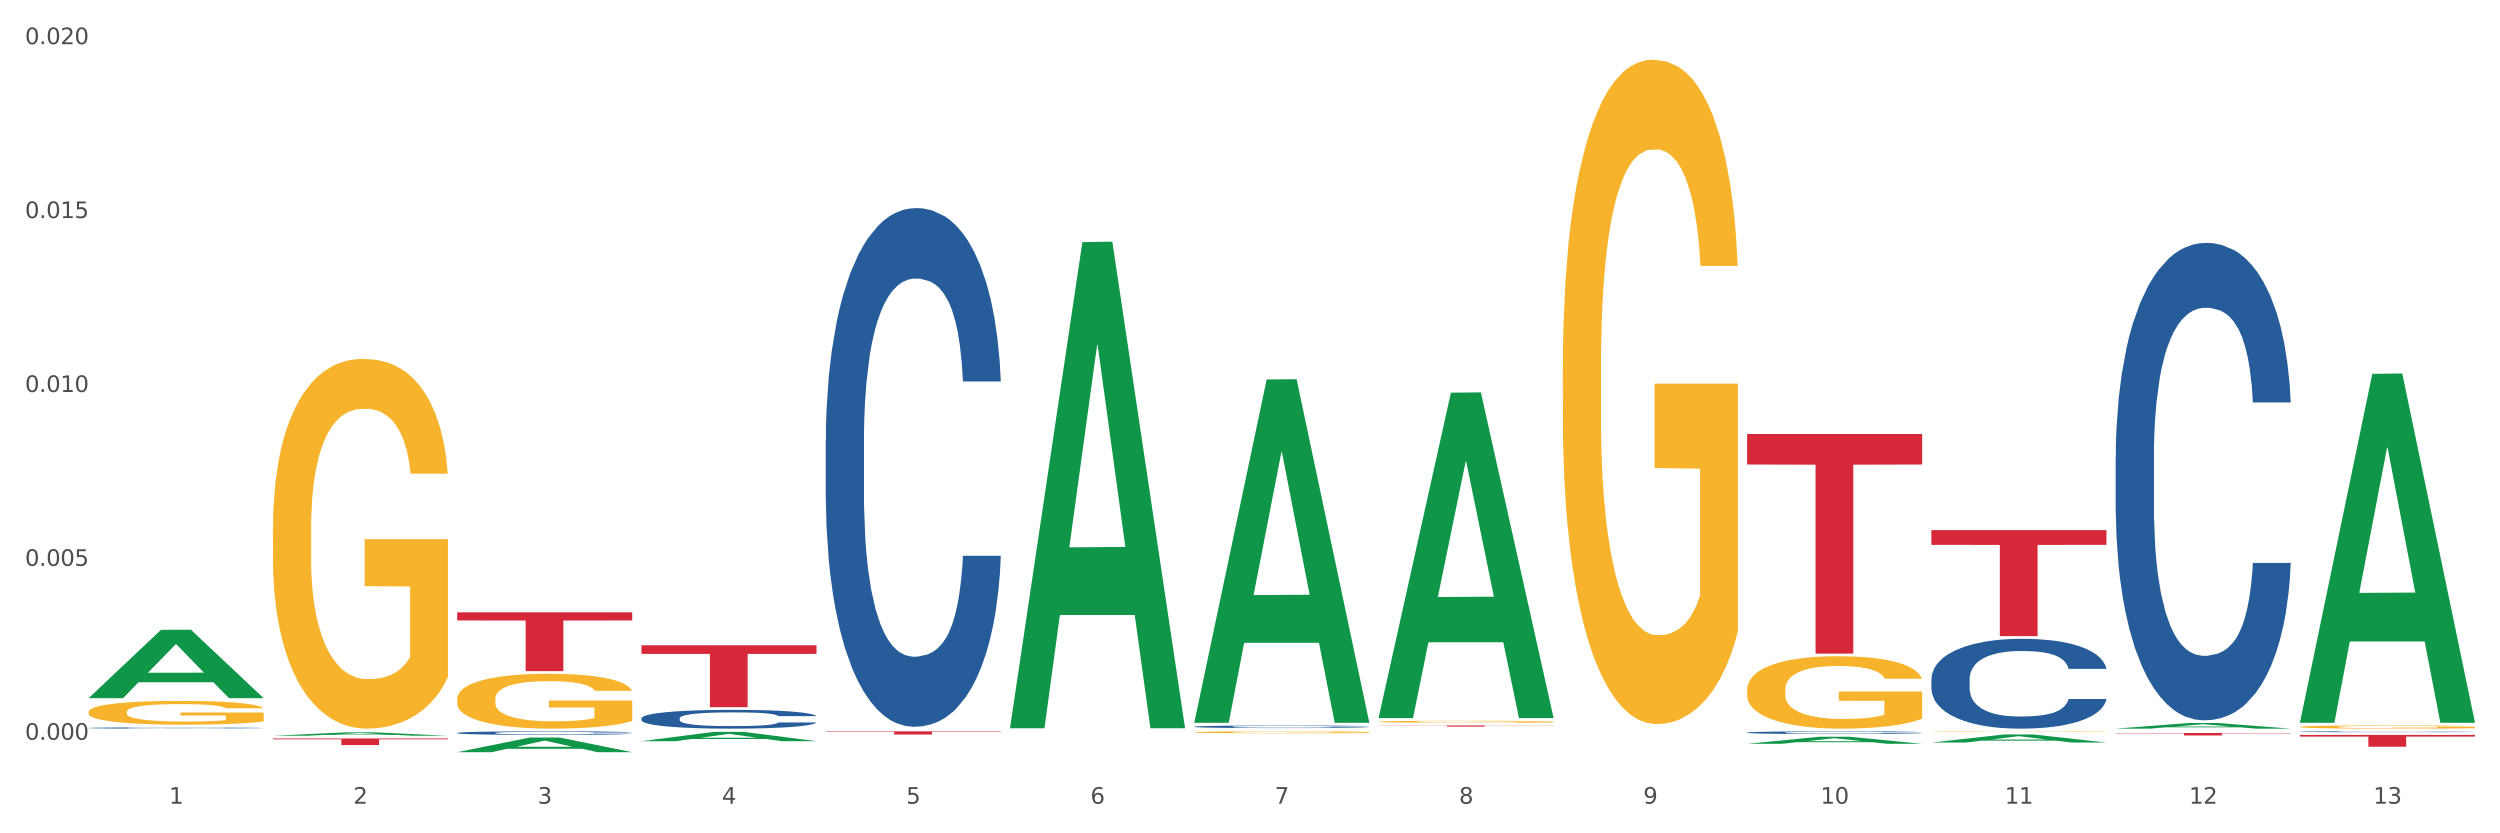 <?xml version="1.0" encoding="utf-8" standalone="no"?>
<!DOCTYPE svg PUBLIC "-//W3C//DTD SVG 1.1//EN"
  "http://www.w3.org/Graphics/SVG/1.1/DTD/svg11.dtd">
<svg xmlns:xlink="http://www.w3.org/1999/xlink" width="1080pt" height="360pt" viewBox="0 0 1080 360" xmlns="http://www.w3.org/2000/svg" version="1.1">
 <rect x="0" y="0" width="1080" height="360" fill="#333333" stroke="none"/>
 <defs>
  <style type="text/css">*{stroke-linejoin: round; stroke-linecap: butt}</style>
 </defs>
 <g id="figure_1">
  <g id="patch_1">
   <path d="M 0 360 
L 1080 360 
L 1080 0 
L 0 0 
z
" style="fill: #ffffff; stroke: #ffffff; stroke-linejoin: miter"/>
  </g>
  <g id="axes_1">
   <g id="matplotlib.axis_1">
    <g id="xtick_1">
     <g id="text_1">
      <!-- 1 -->
      <g style="fill: #4d4d4d" transform="translate(73.043 347.204) scale(0.096 -0.096)">
       <defs>
        <path id="DejaVuSans-31" d="M 794 531 
L 1825 531 
L 1825 4091 
L 703 3866 
L 703 4441 
L 1819 4666 
L 2450 4666 
L 2450 531 
L 3481 531 
L 3481 0 
L 794 0 
L 794 531 
z
" transform="scale(0.016)"/>
       </defs>
       <use xlink:href="#DejaVuSans-31"/>
      </g>
     </g>
    </g>
    <g id="xtick_2">
     <g id="text_2">
      <!-- 2 -->
      <g style="fill: #4d4d4d" transform="translate(152.65 347.204) scale(0.096 -0.096)">
       <defs>
        <path id="DejaVuSans-32" d="M 1228 531 
L 3431 531 
L 3431 0 
L 469 0 
L 469 531 
Q 828 903 1448 1529 
Q 2069 2156 2228 2338 
Q 2531 2678 2651 2914 
Q 2772 3150 2772 3378 
Q 2772 3750 2511 3984 
Q 2250 4219 1831 4219 
Q 1534 4219 1204 4116 
Q 875 4013 500 3803 
L 500 4441 
Q 881 4594 1212 4672 
Q 1544 4750 1819 4750 
Q 2544 4750 2975 4387 
Q 3406 4025 3406 3419 
Q 3406 3131 3298 2873 
Q 3191 2616 2906 2266 
Q 2828 2175 2409 1742 
Q 1991 1309 1228 531 
z
" transform="scale(0.016)"/>
       </defs>
       <use xlink:href="#DejaVuSans-32"/>
      </g>
     </g>
    </g>
    <g id="xtick_3">
     <g id="text_3">
      <!-- 3 -->
      <g style="fill: #4d4d4d" transform="translate(232.258 347.204) scale(0.096 -0.096)">
       <defs>
        <path id="DejaVuSans-33" d="M 2597 2516 
Q 3050 2419 3304 2112 
Q 3559 1806 3559 1356 
Q 3559 666 3084 287 
Q 2609 -91 1734 -91 
Q 1441 -91 1130 -33 
Q 819 25 488 141 
L 488 750 
Q 750 597 1062 519 
Q 1375 441 1716 441 
Q 2309 441 2620 675 
Q 2931 909 2931 1356 
Q 2931 1769 2642 2001 
Q 2353 2234 1838 2234 
L 1294 2234 
L 1294 2753 
L 1863 2753 
Q 2328 2753 2575 2939 
Q 2822 3125 2822 3475 
Q 2822 3834 2567 4026 
Q 2313 4219 1838 4219 
Q 1578 4219 1281 4162 
Q 984 4106 628 3988 
L 628 4550 
Q 988 4650 1302 4700 
Q 1616 4750 1894 4750 
Q 2613 4750 3031 4423 
Q 3450 4097 3450 3541 
Q 3450 3153 3228 2886 
Q 3006 2619 2597 2516 
z
" transform="scale(0.016)"/>
       </defs>
       <use xlink:href="#DejaVuSans-33"/>
      </g>
     </g>
    </g>
    <g id="xtick_4">
     <g id="text_4">
      <!-- 4 -->
      <g style="fill: #4d4d4d" transform="translate(311.865 347.204) scale(0.096 -0.096)">
       <defs>
        <path id="DejaVuSans-34" d="M 2419 4116 
L 825 1625 
L 2419 1625 
L 2419 4116 
z
M 2253 4666 
L 3047 4666 
L 3047 1625 
L 3713 1625 
L 3713 1100 
L 3047 1100 
L 3047 0 
L 2419 0 
L 2419 1100 
L 313 1100 
L 313 1709 
L 2253 4666 
z
" transform="scale(0.016)"/>
       </defs>
       <use xlink:href="#DejaVuSans-34"/>
      </g>
     </g>
    </g>
    <g id="xtick_5">
     <g id="text_5">
      <!-- 5 -->
      <g style="fill: #4d4d4d" transform="translate(391.473 347.204) scale(0.096 -0.096)">
       <defs>
        <path id="DejaVuSans-35" d="M 691 4666 
L 3169 4666 
L 3169 4134 
L 1269 4134 
L 1269 2991 
Q 1406 3038 1543 3061 
Q 1681 3084 1819 3084 
Q 2600 3084 3056 2656 
Q 3513 2228 3513 1497 
Q 3513 744 3044 326 
Q 2575 -91 1722 -91 
Q 1428 -91 1123 -41 
Q 819 9 494 109 
L 494 744 
Q 775 591 1075 516 
Q 1375 441 1709 441 
Q 2250 441 2565 725 
Q 2881 1009 2881 1497 
Q 2881 1984 2565 2268 
Q 2250 2553 1709 2553 
Q 1456 2553 1204 2497 
Q 953 2441 691 2322 
L 691 4666 
z
" transform="scale(0.016)"/>
       </defs>
       <use xlink:href="#DejaVuSans-35"/>
      </g>
     </g>
    </g>
    <g id="xtick_6">
     <g id="text_6">
      <!-- 6 -->
      <g style="fill: #4d4d4d" transform="translate(471.08 347.204) scale(0.096 -0.096)">
       <defs>
        <path id="DejaVuSans-36" d="M 2113 2584 
Q 1688 2584 1439 2293 
Q 1191 2003 1191 1497 
Q 1191 994 1439 701 
Q 1688 409 2113 409 
Q 2538 409 2786 701 
Q 3034 994 3034 1497 
Q 3034 2003 2786 2293 
Q 2538 2584 2113 2584 
z
M 3366 4563 
L 3366 3988 
Q 3128 4100 2886 4159 
Q 2644 4219 2406 4219 
Q 1781 4219 1451 3797 
Q 1122 3375 1075 2522 
Q 1259 2794 1537 2939 
Q 1816 3084 2150 3084 
Q 2853 3084 3261 2657 
Q 3669 2231 3669 1497 
Q 3669 778 3244 343 
Q 2819 -91 2113 -91 
Q 1303 -91 875 529 
Q 447 1150 447 2328 
Q 447 3434 972 4092 
Q 1497 4750 2381 4750 
Q 2619 4750 2861 4703 
Q 3103 4656 3366 4563 
z
" transform="scale(0.016)"/>
       </defs>
       <use xlink:href="#DejaVuSans-36"/>
      </g>
     </g>
    </g>
    <g id="xtick_7">
     <g id="text_7">
      <!-- 7 -->
      <g style="fill: #4d4d4d" transform="translate(550.688 347.204) scale(0.096 -0.096)">
       <defs>
        <path id="DejaVuSans-37" d="M 525 4666 
L 3525 4666 
L 3525 4397 
L 1831 0 
L 1172 0 
L 2766 4134 
L 525 4134 
L 525 4666 
z
" transform="scale(0.016)"/>
       </defs>
       <use xlink:href="#DejaVuSans-37"/>
      </g>
     </g>
    </g>
    <g id="xtick_8">
     <g id="text_8">
      <!-- 8 -->
      <g style="fill: #4d4d4d" transform="translate(630.295 347.204) scale(0.096 -0.096)">
       <defs>
        <path id="DejaVuSans-38" d="M 2034 2216 
Q 1584 2216 1326 1975 
Q 1069 1734 1069 1313 
Q 1069 891 1326 650 
Q 1584 409 2034 409 
Q 2484 409 2743 651 
Q 3003 894 3003 1313 
Q 3003 1734 2745 1975 
Q 2488 2216 2034 2216 
z
M 1403 2484 
Q 997 2584 770 2862 
Q 544 3141 544 3541 
Q 544 4100 942 4425 
Q 1341 4750 2034 4750 
Q 2731 4750 3128 4425 
Q 3525 4100 3525 3541 
Q 3525 3141 3298 2862 
Q 3072 2584 2669 2484 
Q 3125 2378 3379 2068 
Q 3634 1759 3634 1313 
Q 3634 634 3220 271 
Q 2806 -91 2034 -91 
Q 1263 -91 848 271 
Q 434 634 434 1313 
Q 434 1759 690 2068 
Q 947 2378 1403 2484 
z
M 1172 3481 
Q 1172 3119 1398 2916 
Q 1625 2713 2034 2713 
Q 2441 2713 2670 2916 
Q 2900 3119 2900 3481 
Q 2900 3844 2670 4047 
Q 2441 4250 2034 4250 
Q 1625 4250 1398 4047 
Q 1172 3844 1172 3481 
z
" transform="scale(0.016)"/>
       </defs>
       <use xlink:href="#DejaVuSans-38"/>
      </g>
     </g>
    </g>
    <g id="xtick_9">
     <g id="text_9">
      <!-- 9 -->
      <g style="fill: #4d4d4d" transform="translate(709.902 347.204) scale(0.096 -0.096)">
       <defs>
        <path id="DejaVuSans-39" d="M 703 97 
L 703 672 
Q 941 559 1184 500 
Q 1428 441 1663 441 
Q 2288 441 2617 861 
Q 2947 1281 2994 2138 
Q 2813 1869 2534 1725 
Q 2256 1581 1919 1581 
Q 1219 1581 811 2004 
Q 403 2428 403 3163 
Q 403 3881 828 4315 
Q 1253 4750 1959 4750 
Q 2769 4750 3195 4129 
Q 3622 3509 3622 2328 
Q 3622 1225 3098 567 
Q 2575 -91 1691 -91 
Q 1453 -91 1209 -44 
Q 966 3 703 97 
z
M 1959 2075 
Q 2384 2075 2632 2365 
Q 2881 2656 2881 3163 
Q 2881 3666 2632 3958 
Q 2384 4250 1959 4250 
Q 1534 4250 1286 3958 
Q 1038 3666 1038 3163 
Q 1038 2656 1286 2365 
Q 1534 2075 1959 2075 
z
" transform="scale(0.016)"/>
       </defs>
       <use xlink:href="#DejaVuSans-39"/>
      </g>
     </g>
    </g>
    <g id="xtick_10">
     <g id="text_10">
      <!-- 10 -->
      <g style="fill: #4d4d4d" transform="translate(786.456 347.204) scale(0.096 -0.096)">
       <defs>
        <path id="DejaVuSans-30" d="M 2034 4250 
Q 1547 4250 1301 3770 
Q 1056 3291 1056 2328 
Q 1056 1369 1301 889 
Q 1547 409 2034 409 
Q 2525 409 2770 889 
Q 3016 1369 3016 2328 
Q 3016 3291 2770 3770 
Q 2525 4250 2034 4250 
z
M 2034 4750 
Q 2819 4750 3233 4129 
Q 3647 3509 3647 2328 
Q 3647 1150 3233 529 
Q 2819 -91 2034 -91 
Q 1250 -91 836 529 
Q 422 1150 422 2328 
Q 422 3509 836 4129 
Q 1250 4750 2034 4750 
z
" transform="scale(0.016)"/>
       </defs>
       <use xlink:href="#DejaVuSans-31"/>
       <use xlink:href="#DejaVuSans-30" transform="translate(63.623 0)"/>
      </g>
     </g>
    </g>
    <g id="xtick_11">
     <g id="text_11">
      <!-- 11 -->
      <g style="fill: #4d4d4d" transform="translate(866.063 347.204) scale(0.096 -0.096)">
       <use xlink:href="#DejaVuSans-31"/>
       <use xlink:href="#DejaVuSans-31" transform="translate(63.623 0)"/>
      </g>
     </g>
    </g>
    <g id="xtick_12">
     <g id="text_12">
      <!-- 12 -->
      <g style="fill: #4d4d4d" transform="translate(945.671 347.204) scale(0.096 -0.096)">
       <use xlink:href="#DejaVuSans-31"/>
       <use xlink:href="#DejaVuSans-32" transform="translate(63.623 0)"/>
      </g>
     </g>
    </g>
    <g id="xtick_13">
     <g id="text_13">
      <!-- 13 -->
      <g style="fill: #4d4d4d" transform="translate(1025.278 347.204) scale(0.096 -0.096)">
       <use xlink:href="#DejaVuSans-31"/>
       <use xlink:href="#DejaVuSans-33" transform="translate(63.623 0)"/>
      </g>
     </g>
    </g>
    <g id="xtick_14"/>
    <g id="xtick_15"/>
    <g id="xtick_16"/>
    <g id="xtick_17"/>
    <g id="xtick_18"/>
    <g id="xtick_19"/>
    <g id="xtick_20"/>
    <g id="xtick_21"/>
    <g id="xtick_22"/>
    <g id="xtick_23"/>
    <g id="xtick_24"/>
    <g id="xtick_25"/>
   </g>
   <g id="matplotlib.axis_2">
    <g id="ytick_1">
     <g id="text_14">
      <!-- 0.000 -->
      <g style="fill: #4d4d4d" transform="translate(10.8 319.58) scale(0.096 -0.096)">
       <defs>
        <path id="DejaVuSans-2e" d="M 684 794 
L 1344 794 
L 1344 0 
L 684 0 
L 684 794 
z
" transform="scale(0.016)"/>
       </defs>
       <use xlink:href="#DejaVuSans-30"/>
       <use xlink:href="#DejaVuSans-2e" transform="translate(63.623 0)"/>
       <use xlink:href="#DejaVuSans-30" transform="translate(95.41 0)"/>
       <use xlink:href="#DejaVuSans-30" transform="translate(159.033 0)"/>
       <use xlink:href="#DejaVuSans-30" transform="translate(222.656 0)"/>
      </g>
     </g>
    </g>
    <g id="ytick_2">
     <g id="text_15">
      <!-- 0.005 -->
      <g style="fill: #4d4d4d" transform="translate(10.8 244.457) scale(0.096 -0.096)">
       <use xlink:href="#DejaVuSans-30"/>
       <use xlink:href="#DejaVuSans-2e" transform="translate(63.623 0)"/>
       <use xlink:href="#DejaVuSans-30" transform="translate(95.41 0)"/>
       <use xlink:href="#DejaVuSans-30" transform="translate(159.033 0)"/>
       <use xlink:href="#DejaVuSans-35" transform="translate(222.656 0)"/>
      </g>
     </g>
    </g>
    <g id="ytick_3">
     <g id="text_16">
      <!-- 0.010 -->
      <g style="fill: #4d4d4d" transform="translate(10.8 169.334) scale(0.096 -0.096)">
       <use xlink:href="#DejaVuSans-30"/>
       <use xlink:href="#DejaVuSans-2e" transform="translate(63.623 0)"/>
       <use xlink:href="#DejaVuSans-30" transform="translate(95.41 0)"/>
       <use xlink:href="#DejaVuSans-31" transform="translate(159.033 0)"/>
       <use xlink:href="#DejaVuSans-30" transform="translate(222.656 0)"/>
      </g>
     </g>
    </g>
    <g id="ytick_4">
     <g id="text_17">
      <!-- 0.015 -->
      <g style="fill: #4d4d4d" transform="translate(10.8 94.212) scale(0.096 -0.096)">
       <use xlink:href="#DejaVuSans-30"/>
       <use xlink:href="#DejaVuSans-2e" transform="translate(63.623 0)"/>
       <use xlink:href="#DejaVuSans-30" transform="translate(95.41 0)"/>
       <use xlink:href="#DejaVuSans-31" transform="translate(159.033 0)"/>
       <use xlink:href="#DejaVuSans-35" transform="translate(222.656 0)"/>
      </g>
     </g>
    </g>
    <g id="ytick_5">
     <g id="text_18">
      <!-- 0.020 -->
      <g style="fill: #4d4d4d" transform="translate(10.8 19.089) scale(0.096 -0.096)">
       <use xlink:href="#DejaVuSans-30"/>
       <use xlink:href="#DejaVuSans-2e" transform="translate(63.623 0)"/>
       <use xlink:href="#DejaVuSans-30" transform="translate(95.41 0)"/>
       <use xlink:href="#DejaVuSans-32" transform="translate(159.033 0)"/>
       <use xlink:href="#DejaVuSans-30" transform="translate(222.656 0)"/>
      </g>
     </g>
    </g>
    <g id="ytick_6"/>
    <g id="ytick_7"/>
    <g id="ytick_8"/>
    <g id="ytick_9"/>
   </g>
   <g id="PolyCollection_1">
    <path d="M 38.283 301.575 
L 38.361 301.547 
L 69.547 272.07 
L 82.49 272.043 
L 113.91 301.631 
L 98.941 301.631 
L 92.158 294.741 
L 59.958 294.741 
L 59.724 294.852 
L 53.175 301.631 
L 38.283 301.631 
L 38.283 301.575 
L 64.012 290.629 
L 88.103 290.601 
L 76.175 278.349 
L 76.019 278.294 
L 75.863 278.377 
L 63.934 290.601 
L 64.012 290.629 
L 38.283 301.575 
z
" clip-path="url(#pc94a6be4d7)" style="fill: #109648"/>
    <path d="M 834.358 229.005 
L 909.985 229.005 
L 909.985 235.37 
L 880.236 235.413 
L 880.236 274.809 
L 863.928 274.809 
L 863.928 235.413 
L 834.358 235.37 
L 834.358 229.048 
L 834.358 229.005 
z
" clip-path="url(#pc94a6be4d7)" style="fill: #d62839"/>
    <path d="M 754.75 187.478 
L 830.378 187.478 
L 830.378 200.661 
L 800.628 200.75 
L 800.628 282.342 
L 784.32 282.342 
L 784.32 200.75 
L 754.75 200.661 
L 754.75 187.568 
L 754.75 187.478 
z
" clip-path="url(#pc94a6be4d7)" style="fill: #d62839"/>
    <path d="M 595.535 313.384 
L 671.163 313.384 
L 671.163 313.454 
L 641.413 313.455 
L 641.413 313.89 
L 625.105 313.89 
L 625.105 313.455 
L 595.535 313.454 
L 595.535 313.384 
L 595.535 313.384 
z
" clip-path="url(#pc94a6be4d7)" style="fill: #d62839"/>
    <path d="M 356.713 315.933 
L 432.34 315.933 
L 432.34 316.127 
L 402.591 316.129 
L 402.591 317.332 
L 386.283 317.332 
L 386.283 316.129 
L 356.713 316.127 
L 356.713 315.934 
L 356.713 315.933 
z
" clip-path="url(#pc94a6be4d7)" style="fill: #d62839"/>
    <path d="M 277.105 278.768 
L 352.733 278.768 
L 352.733 282.482 
L 322.984 282.508 
L 322.984 305.497 
L 306.675 305.497 
L 306.675 282.508 
L 277.105 282.482 
L 277.105 278.793 
L 277.105 278.768 
z
" clip-path="url(#pc94a6be4d7)" style="fill: #d62839"/>
    <path d="M 197.498 264.517 
L 273.125 264.517 
L 273.125 268.047 
L 243.376 268.071 
L 243.376 289.919 
L 227.068 289.919 
L 227.068 268.071 
L 197.498 268.047 
L 197.498 264.541 
L 197.498 264.517 
z
" clip-path="url(#pc94a6be4d7)" style="fill: #d62839"/>
    <path d="M 117.89 319.004 
L 193.518 319.004 
L 193.518 319.403 
L 163.769 319.405 
L 163.769 321.875 
L 147.46 321.875 
L 147.46 319.405 
L 117.89 319.403 
L 117.89 319.006 
L 117.89 319.004 
z
" clip-path="url(#pc94a6be4d7)" style="fill: #d62839"/>
    <path d="M 38.283 314.478 
L 38.372 314.478 
L 38.372 314.464 
L 38.641 314.446 
L 39.624 314.411 
L 40.875 314.386 
L 43.021 314.355 
L 44.183 314.343 
L 45.703 314.328 
L 48.831 314.306 
L 52.407 314.286 
L 54.91 314.275 
L 56.788 314.269 
L 60.989 314.256 
L 63.403 314.251 
L 65.906 314.247 
L 68.051 314.244 
L 71.627 314.24 
L 74.487 314.239 
L 77.795 314.238 
L 80.566 314.239 
L 84.231 314.241 
L 89.595 314.247 
L 91.651 314.25 
L 94.422 314.256 
L 97.283 314.264 
L 99.607 314.271 
L 102.289 314.283 
L 105.06 314.297 
L 107.742 314.316 
L 109.619 314.333 
L 111.139 314.351 
L 112.48 314.373 
L 113.463 314.397 
L 113.91 314.417 
L 97.551 314.417 
L 97.104 314.399 
L 96.21 314.379 
L 95.316 314.366 
L 94.333 314.355 
L 92.813 314.343 
L 91.472 314.335 
L 89.237 314.326 
L 87.181 314.32 
L 85.483 314.317 
L 83.427 314.314 
L 79.047 314.311 
L 75.918 314.311 
L 73.951 314.312 
L 71.537 314.314 
L 69.481 314.318 
L 67.068 314.324 
L 65.191 314.33 
L 63.313 314.338 
L 62.241 314.344 
L 60.631 314.355 
L 59.559 314.364 
L 58.128 314.379 
L 57.324 314.389 
L 55.894 314.417 
L 55.268 314.438 
L 55 314.452 
L 54.821 314.467 
L 54.821 314.544 
L 55.357 314.578 
L 55.804 314.592 
L 56.519 314.609 
L 57.86 314.63 
L 59.827 314.651 
L 61.883 314.666 
L 63.581 314.676 
L 65.191 314.682 
L 66.8 314.688 
L 68.766 314.693 
L 70.375 314.696 
L 72.789 314.699 
L 75.65 314.7 
L 77.884 314.7 
L 82.444 314.698 
L 84.5 314.695 
L 86.466 314.692 
L 88.612 314.686 
L 90.31 314.681 
L 91.293 314.676 
L 92.903 314.667 
L 94.154 314.657 
L 95.227 314.646 
L 95.942 314.636 
L 96.747 314.622 
L 97.372 314.605 
L 97.551 314.596 
L 113.91 314.596 
L 113.553 314.614 
L 112.927 314.631 
L 111.675 314.654 
L 110.692 314.667 
L 109.172 314.683 
L 107.563 314.697 
L 105.328 314.712 
L 103.272 314.723 
L 101.127 314.733 
L 98.803 314.741 
L 94.601 314.754 
L 93.081 314.757 
L 89.863 314.763 
L 87.36 314.766 
L 83.695 314.77 
L 79.94 314.772 
L 76.007 314.772 
L 72.521 314.771 
L 68.677 314.768 
L 66.263 314.765 
L 63.581 314.761 
L 60.453 314.754 
L 57.503 314.746 
L 54.731 314.736 
L 52.139 314.725 
L 49.725 314.712 
L 46.597 314.691 
L 44.272 314.671 
L 42.574 314.652 
L 41.412 314.636 
L 40.25 314.615 
L 39.624 314.601 
L 38.641 314.567 
L 38.283 314.535 
L 38.283 314.478 
z
" clip-path="url(#pc94a6be4d7)" style="fill: #255c99"/>
    <path d="M 197.498 316.619 
L 197.587 316.617 
L 197.587 316.578 
L 197.856 316.525 
L 198.839 316.428 
L 200.09 316.354 
L 202.236 316.267 
L 203.398 316.231 
L 204.918 316.191 
L 208.046 316.125 
L 211.622 316.069 
L 214.125 316.039 
L 216.002 316.019 
L 220.204 315.984 
L 222.618 315.969 
L 225.121 315.957 
L 227.266 315.948 
L 230.842 315.938 
L 233.702 315.934 
L 237.01 315.933 
L 239.781 315.934 
L 243.446 315.94 
L 248.81 315.957 
L 250.866 315.966 
L 253.637 315.983 
L 256.498 316.005 
L 258.822 316.028 
L 261.504 316.06 
L 264.275 316.102 
L 266.957 316.154 
L 268.834 316.203 
L 270.354 316.255 
L 271.695 316.318 
L 272.678 316.386 
L 273.125 316.443 
L 256.766 316.443 
L 256.319 316.391 
L 255.425 316.336 
L 254.531 316.298 
L 253.548 316.267 
L 252.028 316.232 
L 250.687 316.21 
L 248.452 316.184 
L 246.396 316.167 
L 244.698 316.157 
L 242.642 316.149 
L 238.262 316.141 
L 235.133 316.141 
L 233.166 316.143 
L 230.752 316.15 
L 228.696 316.16 
L 226.283 316.177 
L 224.406 316.195 
L 222.528 316.219 
L 221.456 316.235 
L 219.846 316.266 
L 218.774 316.291 
L 217.343 316.334 
L 216.539 316.365 
L 215.109 316.444 
L 214.483 316.503 
L 214.215 316.543 
L 214.036 316.588 
L 214.036 316.805 
L 214.572 316.903 
L 215.019 316.945 
L 215.734 316.992 
L 217.075 317.053 
L 219.042 317.113 
L 221.098 317.156 
L 222.796 317.183 
L 224.406 317.202 
L 226.015 317.218 
L 227.981 317.232 
L 229.59 317.24 
L 232.004 317.248 
L 234.865 317.253 
L 237.099 317.253 
L 241.658 317.246 
L 243.715 317.239 
L 245.681 317.229 
L 247.827 317.214 
L 249.525 317.197 
L 250.508 317.184 
L 252.118 317.158 
L 253.369 317.13 
L 254.442 317.098 
L 255.157 317.07 
L 255.961 317.028 
L 256.587 316.981 
L 256.766 316.956 
L 273.125 316.956 
L 272.768 317.006 
L 272.142 317.055 
L 270.89 317.12 
L 269.907 317.158 
L 268.387 317.204 
L 266.778 317.243 
L 264.543 317.286 
L 262.487 317.318 
L 260.342 317.346 
L 258.018 317.371 
L 253.816 317.406 
L 252.296 317.416 
L 249.078 317.432 
L 246.575 317.442 
L 242.91 317.452 
L 239.155 317.457 
L 235.222 317.459 
L 231.736 317.456 
L 227.892 317.448 
L 225.478 317.439 
L 222.796 317.427 
L 219.668 317.407 
L 216.718 317.384 
L 213.946 317.356 
L 211.354 317.324 
L 208.94 317.287 
L 205.812 317.228 
L 203.487 317.169 
L 201.789 317.115 
L 200.627 317.069 
L 199.465 317.01 
L 198.839 316.97 
L 197.856 316.872 
L 197.498 316.782 
L 197.498 316.619 
z
" clip-path="url(#pc94a6be4d7)" style="fill: #255c99"/>
    <path d="M 277.105 310.303 
L 277.195 310.296 
L 277.195 310.088 
L 277.463 309.807 
L 278.446 309.288 
L 279.698 308.895 
L 281.843 308.436 
L 283.005 308.243 
L 284.525 308.028 
L 287.654 307.68 
L 291.23 307.384 
L 293.733 307.22 
L 295.61 307.117 
L 299.811 306.931 
L 302.225 306.85 
L 304.728 306.783 
L 306.874 306.739 
L 310.449 306.687 
L 313.31 306.665 
L 316.618 306.657 
L 319.389 306.665 
L 323.054 306.694 
L 328.417 306.783 
L 330.474 306.835 
L 333.245 306.924 
L 336.105 307.043 
L 338.43 307.161 
L 341.111 307.332 
L 343.883 307.554 
L 346.564 307.836 
L 348.442 308.095 
L 349.961 308.369 
L 351.302 308.703 
L 352.286 309.066 
L 352.733 309.37 
L 336.374 309.37 
L 335.927 309.095 
L 335.033 308.799 
L 334.139 308.599 
L 333.155 308.436 
L 331.636 308.251 
L 330.295 308.132 
L 328.06 307.991 
L 326.004 307.902 
L 324.305 307.85 
L 322.249 307.806 
L 317.869 307.761 
L 314.74 307.761 
L 312.774 307.776 
L 310.36 307.813 
L 308.304 307.865 
L 305.89 307.954 
L 304.013 308.051 
L 302.136 308.176 
L 301.063 308.265 
L 299.454 308.428 
L 298.381 308.562 
L 296.951 308.792 
L 296.146 308.955 
L 294.716 309.377 
L 294.09 309.688 
L 293.822 309.903 
L 293.643 310.14 
L 293.643 311.296 
L 294.18 311.815 
L 294.627 312.038 
L 295.342 312.29 
L 296.683 312.616 
L 298.649 312.934 
L 300.705 313.164 
L 302.404 313.305 
L 304.013 313.409 
L 305.622 313.49 
L 307.589 313.564 
L 309.198 313.609 
L 311.611 313.653 
L 314.472 313.675 
L 316.707 313.675 
L 321.266 313.638 
L 323.322 313.601 
L 325.289 313.549 
L 327.434 313.468 
L 329.133 313.379 
L 330.116 313.312 
L 331.725 313.171 
L 332.977 313.023 
L 334.049 312.853 
L 334.764 312.705 
L 335.569 312.482 
L 336.195 312.23 
L 336.374 312.097 
L 352.733 312.097 
L 352.375 312.364 
L 351.749 312.623 
L 350.498 312.971 
L 349.514 313.171 
L 347.995 313.416 
L 346.386 313.623 
L 344.151 313.853 
L 342.095 314.024 
L 339.949 314.172 
L 337.625 314.305 
L 333.424 314.491 
L 331.904 314.542 
L 328.686 314.631 
L 326.183 314.683 
L 322.517 314.735 
L 318.763 314.765 
L 314.83 314.772 
L 311.343 314.757 
L 307.499 314.713 
L 305.086 314.668 
L 302.404 314.602 
L 299.275 314.498 
L 296.325 314.372 
L 293.554 314.224 
L 290.962 314.053 
L 288.548 313.861 
L 285.419 313.542 
L 283.095 313.231 
L 281.396 312.942 
L 280.234 312.697 
L 279.072 312.386 
L 278.446 312.171 
L 277.463 311.652 
L 277.105 311.17 
L 277.105 310.303 
z
" clip-path="url(#pc94a6be4d7)" style="fill: #255c99"/>
    <path d="M 356.713 190.572 
L 356.802 190.368 
L 356.802 184.637 
L 357.071 176.86 
L 358.054 162.534 
L 359.305 151.688 
L 361.451 138.999 
L 362.613 133.678 
L 364.133 127.743 
L 367.261 118.124 
L 370.837 109.938 
L 373.34 105.435 
L 375.217 102.57 
L 379.419 97.454 
L 381.833 95.202 
L 384.336 93.36 
L 386.481 92.133 
L 390.057 90.7 
L 392.917 90.086 
L 396.225 89.881 
L 398.996 90.086 
L 402.661 90.905 
L 408.025 93.36 
L 410.081 94.793 
L 412.852 97.249 
L 415.713 100.523 
L 418.037 103.798 
L 420.719 108.505 
L 423.49 114.645 
L 426.172 122.422 
L 428.049 129.585 
L 429.569 137.157 
L 430.91 146.366 
L 431.893 156.395 
L 432.34 164.786 
L 415.981 164.786 
L 415.534 157.213 
L 414.64 149.027 
L 413.746 143.501 
L 412.763 138.999 
L 411.243 133.882 
L 409.902 130.608 
L 407.667 126.719 
L 405.611 124.264 
L 403.913 122.831 
L 401.857 121.603 
L 397.477 120.375 
L 394.348 120.375 
L 392.381 120.784 
L 389.967 121.808 
L 387.911 123.24 
L 385.498 125.696 
L 383.62 128.357 
L 381.743 131.836 
L 380.67 134.292 
L 379.061 138.794 
L 377.989 142.478 
L 376.558 148.822 
L 375.754 153.325 
L 374.324 164.99 
L 373.698 173.586 
L 373.43 179.521 
L 373.251 186.07 
L 373.251 217.996 
L 373.787 232.322 
L 374.234 238.462 
L 374.949 245.42 
L 376.29 254.425 
L 378.257 263.225 
L 380.313 269.57 
L 382.011 273.458 
L 383.62 276.323 
L 385.23 278.575 
L 387.196 280.621 
L 388.805 281.849 
L 391.219 283.077 
L 394.08 283.691 
L 396.314 283.691 
L 400.873 282.668 
L 402.93 281.644 
L 404.896 280.212 
L 407.042 277.961 
L 408.74 275.505 
L 409.723 273.663 
L 411.333 269.774 
L 412.584 265.681 
L 413.657 260.974 
L 414.372 256.881 
L 415.176 250.741 
L 415.802 243.783 
L 415.981 240.099 
L 432.34 240.099 
L 431.983 247.467 
L 431.357 254.63 
L 430.105 264.249 
L 429.122 269.774 
L 427.602 276.528 
L 425.993 282.258 
L 423.758 288.603 
L 421.702 293.31 
L 419.557 297.403 
L 417.233 301.087 
L 413.031 306.203 
L 411.511 307.636 
L 408.293 310.092 
L 405.79 311.524 
L 402.125 312.957 
L 398.37 313.775 
L 394.437 313.98 
L 390.951 313.571 
L 387.107 312.343 
L 384.693 311.115 
L 382.011 309.273 
L 378.883 306.408 
L 375.933 302.929 
L 373.161 298.836 
L 370.569 294.128 
L 368.155 288.807 
L 365.027 280.007 
L 362.702 271.412 
L 361.004 263.43 
L 359.842 256.676 
L 358.68 248.081 
L 358.054 242.146 
L 357.071 227.82 
L 356.713 214.517 
L 356.713 190.572 
z
" clip-path="url(#pc94a6be4d7)" style="fill: #255c99"/>
    <path d="M 38.283 307.545 
L 38.372 307.535 
L 38.372 307.197 
L 38.551 306.906 
L 39.444 306.201 
L 40.783 305.619 
L 41.765 305.309 
L 42.747 305.055 
L 43.908 304.802 
L 45.337 304.539 
L 47.926 304.154 
L 49.533 303.956 
L 51.498 303.75 
L 55.069 303.449 
L 57.659 303.28 
L 60.337 303.139 
L 64.712 302.97 
L 67.57 302.895 
L 70.605 302.838 
L 74.266 302.801 
L 77.034 302.792 
L 83.106 302.82 
L 88.284 302.904 
L 90.784 302.97 
L 93.999 303.083 
L 95.695 303.158 
L 98.463 303.308 
L 101.32 303.505 
L 103.285 303.675 
L 106.231 303.994 
L 108.464 304.313 
L 110.517 304.708 
L 111.589 304.98 
L 112.392 305.234 
L 113.107 305.525 
L 113.821 305.985 
L 97.749 305.985 
L 97.124 305.657 
L 96.142 305.347 
L 94.713 305.046 
L 93.463 304.858 
L 91.32 304.623 
L 89.356 304.473 
L 87.302 304.36 
L 84.802 304.266 
L 82.838 304.219 
L 80.07 304.182 
L 74.623 304.191 
L 70.962 304.266 
L 68.462 304.36 
L 66.855 304.445 
L 65.427 304.539 
L 63.819 304.67 
L 61.944 304.868 
L 60.605 305.046 
L 59.266 305.271 
L 58.194 305.497 
L 57.212 305.76 
L 56.409 306.042 
L 55.783 306.333 
L 55.248 306.69 
L 54.801 307.282 
L 54.801 308.569 
L 54.98 308.86 
L 55.426 309.245 
L 55.962 309.536 
L 56.855 309.884 
L 57.659 310.119 
L 59.176 310.457 
L 60.873 310.739 
L 62.212 310.917 
L 63.552 311.067 
L 65.873 311.274 
L 68.462 311.443 
L 70.695 311.546 
L 73.73 311.64 
L 75.784 311.678 
L 77.57 311.697 
L 81.945 311.697 
L 85.07 311.669 
L 88.552 311.603 
L 91.231 311.518 
L 93.463 311.415 
L 95.963 311.246 
L 97.57 311.086 
L 97.57 309.123 
L 77.927 309.113 
L 77.927 307.808 
L 113.91 307.808 
L 113.91 311.64 
L 112.392 311.838 
L 110.696 312.016 
L 108.91 312.176 
L 106.231 312.373 
L 103.017 312.561 
L 100.16 312.692 
L 97.124 312.805 
L 93.552 312.909 
L 88.909 313.002 
L 86.052 313.04 
L 82.481 313.068 
L 78.284 313.078 
L 74.623 313.059 
L 71.052 313.012 
L 67.302 312.927 
L 63.641 312.805 
L 60.873 312.683 
L 58.105 312.533 
L 55.158 312.335 
L 52.837 312.148 
L 51.051 311.979 
L 49.087 311.762 
L 46.944 311.481 
L 45.337 311.227 
L 43.908 310.964 
L 42.39 310.626 
L 41.319 310.335 
L 40.247 309.968 
L 39.622 309.696 
L 38.908 309.273 
L 38.372 308.681 
L 38.283 307.545 
z
" clip-path="url(#pc94a6be4d7)" style="fill: #f7b32b"/>
    <path d="M 515.928 313.919 
L 516.017 313.918 
L 516.017 313.89 
L 516.286 313.852 
L 517.269 313.781 
L 518.52 313.728 
L 520.666 313.665 
L 521.828 313.639 
L 523.348 313.609 
L 526.476 313.562 
L 530.052 313.521 
L 532.555 313.499 
L 534.432 313.485 
L 538.634 313.46 
L 541.048 313.449 
L 543.551 313.44 
L 545.696 313.434 
L 549.272 313.427 
L 552.132 313.423 
L 555.44 313.422 
L 558.211 313.423 
L 561.876 313.428 
L 567.24 313.44 
L 569.296 313.447 
L 572.067 313.459 
L 574.928 313.475 
L 577.252 313.491 
L 579.934 313.514 
L 582.705 313.545 
L 585.387 313.583 
L 587.264 313.618 
L 588.784 313.656 
L 590.125 313.701 
L 591.108 313.751 
L 591.555 313.792 
L 575.196 313.792 
L 574.749 313.755 
L 573.855 313.714 
L 572.961 313.687 
L 571.978 313.665 
L 570.458 313.64 
L 569.117 313.623 
L 566.882 313.604 
L 564.826 313.592 
L 563.128 313.585 
L 561.072 313.579 
L 556.691 313.573 
L 553.563 313.573 
L 551.596 313.575 
L 549.182 313.58 
L 547.126 313.587 
L 544.713 313.599 
L 542.835 313.612 
L 540.958 313.63 
L 539.885 313.642 
L 538.276 313.664 
L 537.204 313.682 
L 535.773 313.713 
L 534.969 313.736 
L 533.539 313.793 
L 532.913 313.836 
L 532.645 313.865 
L 532.466 313.897 
L 532.466 314.055 
L 533.002 314.125 
L 533.449 314.156 
L 534.164 314.19 
L 535.505 314.235 
L 537.472 314.278 
L 539.528 314.309 
L 541.226 314.329 
L 542.835 314.343 
L 544.445 314.354 
L 546.411 314.364 
L 548.02 314.37 
L 550.434 314.376 
L 553.295 314.379 
L 555.529 314.379 
L 560.088 314.374 
L 562.145 314.369 
L 564.111 314.362 
L 566.257 314.351 
L 567.955 314.339 
L 568.938 314.33 
L 570.548 314.31 
L 571.799 314.29 
L 572.872 314.267 
L 573.587 314.247 
L 574.391 314.216 
L 575.017 314.182 
L 575.196 314.164 
L 591.555 314.164 
L 591.197 314.2 
L 590.572 314.236 
L 589.32 314.283 
L 588.337 314.31 
L 586.817 314.344 
L 585.208 314.372 
L 582.973 314.403 
L 580.917 314.426 
L 578.772 314.447 
L 576.448 314.465 
L 572.246 314.49 
L 570.726 314.497 
L 567.508 314.509 
L 565.005 314.516 
L 561.34 314.523 
L 557.585 314.528 
L 553.652 314.529 
L 550.166 314.526 
L 546.322 314.52 
L 543.908 314.514 
L 541.226 314.505 
L 538.098 314.491 
L 535.148 314.474 
L 532.376 314.454 
L 529.784 314.431 
L 527.37 314.404 
L 524.242 314.361 
L 521.917 314.318 
L 520.219 314.279 
L 519.057 314.246 
L 517.895 314.203 
L 517.269 314.174 
L 516.286 314.103 
L 515.928 314.038 
L 515.928 313.919 
z
" clip-path="url(#pc94a6be4d7)" style="fill: #255c99"/>
    <path d="M 834.358 293.404 
L 834.447 293.369 
L 834.447 292.377 
L 834.715 291.03 
L 835.699 288.549 
L 836.95 286.671 
L 839.096 284.474 
L 840.258 283.553 
L 841.778 282.525 
L 844.906 280.86 
L 848.482 279.442 
L 850.985 278.663 
L 852.862 278.167 
L 857.064 277.281 
L 859.478 276.891 
L 861.981 276.572 
L 864.126 276.359 
L 867.702 276.111 
L 870.562 276.005 
L 873.87 275.97 
L 876.641 276.005 
L 880.306 276.147 
L 885.67 276.572 
L 887.726 276.82 
L 890.497 277.245 
L 893.358 277.812 
L 895.682 278.379 
L 898.364 279.194 
L 901.135 280.257 
L 903.817 281.604 
L 905.694 282.844 
L 907.214 284.155 
L 908.555 285.75 
L 909.538 287.486 
L 909.985 288.939 
L 893.626 288.939 
L 893.179 287.628 
L 892.285 286.211 
L 891.391 285.254 
L 890.408 284.474 
L 888.888 283.588 
L 887.547 283.021 
L 885.312 282.348 
L 883.256 281.923 
L 881.558 281.675 
L 879.502 281.462 
L 875.121 281.25 
L 871.993 281.25 
L 870.026 281.32 
L 867.612 281.498 
L 865.556 281.746 
L 863.143 282.171 
L 861.265 282.632 
L 859.388 283.234 
L 858.315 283.659 
L 856.706 284.439 
L 855.634 285.077 
L 854.203 286.175 
L 853.399 286.955 
L 851.968 288.975 
L 851.343 290.463 
L 851.075 291.491 
L 850.896 292.625 
L 850.896 298.153 
L 851.432 300.633 
L 851.879 301.696 
L 852.594 302.901 
L 853.935 304.46 
L 855.902 305.984 
L 857.958 307.083 
L 859.656 307.756 
L 861.265 308.252 
L 862.875 308.642 
L 864.841 308.996 
L 866.45 309.209 
L 868.864 309.421 
L 871.724 309.528 
L 873.959 309.528 
L 878.518 309.35 
L 880.574 309.173 
L 882.541 308.925 
L 884.687 308.535 
L 886.385 308.11 
L 887.368 307.791 
L 888.977 307.118 
L 890.229 306.409 
L 891.302 305.594 
L 892.017 304.886 
L 892.821 303.822 
L 893.447 302.618 
L 893.626 301.98 
L 909.985 301.98 
L 909.627 303.255 
L 909.002 304.496 
L 907.75 306.161 
L 906.767 307.118 
L 905.247 308.287 
L 903.638 309.28 
L 901.403 310.378 
L 899.347 311.193 
L 897.202 311.902 
L 894.877 312.54 
L 890.676 313.426 
L 889.156 313.674 
L 885.938 314.099 
L 883.435 314.347 
L 879.77 314.595 
L 876.015 314.737 
L 872.082 314.772 
L 868.596 314.701 
L 864.752 314.489 
L 862.338 314.276 
L 859.656 313.957 
L 856.528 313.461 
L 853.578 312.859 
L 850.806 312.15 
L 848.214 311.335 
L 845.8 310.414 
L 842.672 308.89 
L 840.347 307.401 
L 838.649 306.019 
L 837.487 304.85 
L 836.325 303.362 
L 835.699 302.334 
L 834.715 299.854 
L 834.358 297.55 
L 834.358 293.404 
z
" clip-path="url(#pc94a6be4d7)" style="fill: #255c99"/>
    <path d="M 913.965 197.596 
L 914.055 197.408 
L 914.055 192.134 
L 914.323 184.976 
L 915.306 171.79 
L 916.558 161.806 
L 918.703 150.127 
L 919.865 145.23 
L 921.385 139.767 
L 924.514 130.914 
L 928.09 123.379 
L 930.593 119.235 
L 932.47 116.598 
L 936.671 111.888 
L 939.085 109.816 
L 941.588 108.121 
L 943.734 106.991 
L 947.309 105.672 
L 950.17 105.107 
L 953.477 104.919 
L 956.249 105.107 
L 959.914 105.861 
L 965.277 108.121 
L 967.333 109.44 
L 970.105 111.7 
L 972.965 114.714 
L 975.29 117.728 
L 977.971 122.06 
L 980.743 127.711 
L 983.424 134.869 
L 985.302 141.462 
L 986.821 148.432 
L 988.162 156.909 
L 989.146 166.139 
L 989.593 173.862 
L 973.233 173.862 
L 972.786 166.892 
L 971.893 159.357 
L 970.999 154.271 
L 970.015 150.127 
L 968.496 145.418 
L 967.155 142.404 
L 964.92 138.825 
L 962.864 136.565 
L 961.165 135.246 
L 959.109 134.116 
L 954.729 132.986 
L 951.6 132.986 
L 949.634 133.362 
L 947.22 134.304 
L 945.164 135.623 
L 942.75 137.883 
L 940.873 140.332 
L 938.996 143.534 
L 937.923 145.795 
L 936.314 149.939 
L 935.241 153.33 
L 933.811 159.169 
L 933.006 163.313 
L 931.576 174.05 
L 930.95 181.962 
L 930.682 187.424 
L 930.503 193.452 
L 930.503 222.838 
L 931.04 236.024 
L 931.487 241.675 
L 932.202 248.079 
L 933.543 256.367 
L 935.509 264.467 
L 937.565 270.307 
L 939.264 273.886 
L 940.873 276.523 
L 942.482 278.595 
L 944.449 280.479 
L 946.058 281.609 
L 948.471 282.739 
L 951.332 283.304 
L 953.567 283.304 
L 958.126 282.362 
L 960.182 281.42 
L 962.149 280.102 
L 964.294 278.03 
L 965.993 275.769 
L 966.976 274.074 
L 968.585 270.495 
L 969.836 266.728 
L 970.909 262.395 
L 971.624 258.628 
L 972.429 252.977 
L 973.055 246.572 
L 973.233 243.182 
L 989.593 243.182 
L 989.235 249.963 
L 988.609 256.556 
L 987.358 265.409 
L 986.374 270.495 
L 984.855 276.711 
L 983.246 281.986 
L 981.011 287.825 
L 978.955 292.158 
L 976.809 295.925 
L 974.485 299.316 
L 970.283 304.025 
L 968.764 305.343 
L 965.546 307.604 
L 963.043 308.922 
L 959.377 310.241 
L 955.623 310.994 
L 951.69 311.183 
L 948.203 310.806 
L 944.359 309.676 
L 941.946 308.546 
L 939.264 306.85 
L 936.135 304.213 
L 933.185 301.011 
L 930.414 297.243 
L 927.821 292.911 
L 925.408 288.013 
L 922.279 279.914 
L 919.955 272.002 
L 918.256 264.656 
L 917.094 258.439 
L 915.932 250.528 
L 915.306 245.065 
L 914.323 231.879 
L 913.965 219.635 
L 913.965 197.596 
z
" clip-path="url(#pc94a6be4d7)" style="fill: #255c99"/>
    <path d="M 993.573 316.11 
L 993.662 316.11 
L 993.662 316.1 
L 993.93 316.086 
L 994.914 316.061 
L 996.165 316.042 
L 998.311 316.02 
L 999.473 316.01 
L 1000.993 316 
L 1004.121 315.983 
L 1007.697 315.968 
L 1010.2 315.96 
L 1012.077 315.955 
L 1016.279 315.946 
L 1018.693 315.942 
L 1021.196 315.939 
L 1023.341 315.937 
L 1026.917 315.934 
L 1029.777 315.933 
L 1033.085 315.933 
L 1035.856 315.933 
L 1039.521 315.935 
L 1044.885 315.939 
L 1046.941 315.942 
L 1049.712 315.946 
L 1052.573 315.952 
L 1054.897 315.957 
L 1057.579 315.966 
L 1060.35 315.977 
L 1063.032 315.99 
L 1064.909 316.003 
L 1066.429 316.016 
L 1067.77 316.033 
L 1068.753 316.05 
L 1069.2 316.065 
L 1052.841 316.065 
L 1052.394 316.052 
L 1051.5 316.037 
L 1050.606 316.027 
L 1049.623 316.02 
L 1048.103 316.01 
L 1046.762 316.005 
L 1044.527 315.998 
L 1042.471 315.994 
L 1040.773 315.991 
L 1038.717 315.989 
L 1034.336 315.987 
L 1031.208 315.987 
L 1029.241 315.987 
L 1026.827 315.989 
L 1024.771 315.992 
L 1022.358 315.996 
L 1020.48 316.001 
L 1018.603 316.007 
L 1017.53 316.011 
L 1015.921 316.019 
L 1014.849 316.026 
L 1013.418 316.037 
L 1012.614 316.045 
L 1011.183 316.065 
L 1010.558 316.081 
L 1010.29 316.091 
L 1010.111 316.103 
L 1010.111 316.159 
L 1010.647 316.184 
L 1011.094 316.195 
L 1011.809 316.207 
L 1013.15 316.223 
L 1015.117 316.239 
L 1017.173 316.25 
L 1018.871 316.257 
L 1020.48 316.262 
L 1022.089 316.266 
L 1024.056 316.269 
L 1025.665 316.271 
L 1028.079 316.274 
L 1030.939 316.275 
L 1033.174 316.275 
L 1037.733 316.273 
L 1039.789 316.271 
L 1041.756 316.269 
L 1043.902 316.265 
L 1045.6 316.26 
L 1046.583 316.257 
L 1048.192 316.25 
L 1049.444 316.243 
L 1050.517 316.235 
L 1051.232 316.227 
L 1052.036 316.217 
L 1052.662 316.204 
L 1052.841 316.198 
L 1069.2 316.198 
L 1068.842 316.211 
L 1068.217 316.223 
L 1066.965 316.24 
L 1065.982 316.25 
L 1064.462 316.262 
L 1062.853 316.272 
L 1060.618 316.283 
L 1058.562 316.292 
L 1056.417 316.299 
L 1054.092 316.305 
L 1049.891 316.314 
L 1048.371 316.317 
L 1045.153 316.321 
L 1042.65 316.324 
L 1038.985 316.326 
L 1035.23 316.328 
L 1031.297 316.328 
L 1027.811 316.327 
L 1023.967 316.325 
L 1021.553 316.323 
L 1018.871 316.32 
L 1015.743 316.315 
L 1012.793 316.309 
L 1010.021 316.301 
L 1007.429 316.293 
L 1005.015 316.284 
L 1001.887 316.268 
L 999.562 316.253 
L 997.864 316.239 
L 996.702 316.227 
L 995.54 316.212 
L 994.914 316.201 
L 993.93 316.176 
L 993.573 316.153 
L 993.573 316.11 
z
" clip-path="url(#pc94a6be4d7)" style="fill: #255c99"/>
    <path d="M 993.573 314.033 
L 993.662 314.032 
L 993.662 313.987 
L 993.841 313.948 
L 994.734 313.854 
L 996.073 313.776 
L 997.055 313.735 
L 998.037 313.701 
L 999.198 313.667 
L 1000.627 313.632 
L 1003.216 313.58 
L 1004.823 313.554 
L 1006.788 313.526 
L 1010.359 313.486 
L 1012.948 313.464 
L 1015.627 313.445 
L 1020.002 313.422 
L 1022.859 313.412 
L 1025.895 313.405 
L 1029.556 313.4 
L 1032.324 313.399 
L 1038.396 313.402 
L 1043.574 313.414 
L 1046.074 313.422 
L 1049.289 313.437 
L 1050.985 313.447 
L 1053.753 313.467 
L 1056.61 313.494 
L 1058.575 313.516 
L 1061.521 313.559 
L 1063.753 313.602 
L 1065.807 313.654 
L 1066.879 313.691 
L 1067.682 313.725 
L 1068.396 313.764 
L 1069.111 313.825 
L 1053.039 313.825 
L 1052.414 313.781 
L 1051.432 313.74 
L 1050.003 313.7 
L 1048.753 313.674 
L 1046.61 313.643 
L 1044.646 313.623 
L 1042.592 313.608 
L 1040.092 313.595 
L 1038.128 313.589 
L 1035.36 313.584 
L 1029.913 313.585 
L 1026.252 313.595 
L 1023.752 313.608 
L 1022.145 313.619 
L 1020.717 313.632 
L 1019.109 313.649 
L 1017.234 313.676 
L 1015.895 313.7 
L 1014.556 313.73 
L 1013.484 313.76 
L 1012.502 313.795 
L 1011.698 313.833 
L 1011.073 313.871 
L 1010.538 313.919 
L 1010.091 313.998 
L 1010.091 314.17 
L 1010.27 314.209 
L 1010.716 314.26 
L 1011.252 314.299 
L 1012.145 314.346 
L 1012.948 314.377 
L 1014.466 314.422 
L 1016.163 314.46 
L 1017.502 314.484 
L 1018.841 314.504 
L 1021.163 314.531 
L 1023.752 314.554 
L 1025.985 314.568 
L 1029.02 314.58 
L 1031.074 314.585 
L 1032.86 314.588 
L 1037.235 314.588 
L 1040.36 314.584 
L 1043.842 314.575 
L 1046.521 314.564 
L 1048.753 314.55 
L 1051.253 314.528 
L 1052.86 314.506 
L 1052.86 314.244 
L 1033.217 314.243 
L 1033.217 314.068 
L 1069.2 314.068 
L 1069.2 314.58 
L 1067.682 314.607 
L 1065.986 314.63 
L 1064.2 314.652 
L 1061.521 314.678 
L 1058.307 314.703 
L 1055.45 314.721 
L 1052.414 314.736 
L 1048.842 314.75 
L 1044.199 314.762 
L 1041.342 314.767 
L 1037.771 314.771 
L 1033.574 314.772 
L 1029.913 314.77 
L 1026.342 314.763 
L 1022.592 314.752 
L 1018.931 314.736 
L 1016.163 314.719 
L 1013.395 314.699 
L 1010.448 314.673 
L 1008.127 314.648 
L 1006.341 314.625 
L 1004.377 314.597 
L 1002.234 314.559 
L 1000.627 314.525 
L 999.198 314.49 
L 997.68 314.445 
L 996.609 314.406 
L 995.537 314.357 
L 994.912 314.321 
L 994.198 314.264 
L 993.662 314.185 
L 993.573 314.033 
z
" clip-path="url(#pc94a6be4d7)" style="fill: #f7b32b"/>
    <path d="M 834.358 316.028 
L 834.447 316.028 
L 834.447 316.021 
L 834.626 316.015 
L 835.519 316.001 
L 836.858 315.989 
L 837.84 315.983 
L 838.822 315.978 
L 839.983 315.973 
L 841.412 315.968 
L 844.001 315.96 
L 845.608 315.956 
L 847.573 315.952 
L 851.144 315.946 
L 853.733 315.943 
L 856.412 315.94 
L 860.787 315.936 
L 863.644 315.935 
L 866.68 315.934 
L 870.341 315.933 
L 873.109 315.933 
L 879.181 315.933 
L 884.359 315.935 
L 886.859 315.936 
L 890.074 315.939 
L 891.77 315.94 
L 894.538 315.943 
L 897.395 315.947 
L 899.36 315.951 
L 902.306 315.957 
L 904.538 315.963 
L 906.592 315.971 
L 907.664 315.977 
L 908.467 315.982 
L 909.181 315.988 
L 909.896 315.997 
L 893.824 315.997 
L 893.199 315.99 
L 892.217 315.984 
L 890.788 315.978 
L 889.538 315.974 
L 887.395 315.97 
L 885.431 315.967 
L 883.377 315.964 
L 880.877 315.962 
L 878.913 315.961 
L 876.145 315.961 
L 870.698 315.961 
L 867.037 315.962 
L 864.537 315.964 
L 862.93 315.966 
L 861.502 315.968 
L 859.894 315.97 
L 858.019 315.974 
L 856.68 315.978 
L 855.341 315.983 
L 854.269 315.987 
L 853.287 315.992 
L 852.483 315.998 
L 851.858 316.004 
L 851.323 316.011 
L 850.876 316.023 
L 850.876 316.049 
L 851.055 316.054 
L 851.501 316.062 
L 852.037 316.068 
L 852.93 316.075 
L 853.733 316.08 
L 855.251 316.086 
L 856.948 316.092 
L 858.287 316.096 
L 859.626 316.099 
L 861.948 316.103 
L 864.537 316.106 
L 866.77 316.108 
L 869.805 316.11 
L 871.859 316.111 
L 873.645 316.111 
L 878.02 316.111 
L 881.145 316.111 
L 884.627 316.109 
L 887.306 316.108 
L 889.538 316.106 
L 892.038 316.102 
L 893.645 316.099 
L 893.645 316.06 
L 874.002 316.059 
L 874.002 316.033 
L 909.985 316.033 
L 909.985 316.11 
L 908.467 316.114 
L 906.771 316.118 
L 904.985 316.121 
L 902.306 316.125 
L 899.092 316.128 
L 896.235 316.131 
L 893.199 316.133 
L 889.627 316.135 
L 884.984 316.137 
L 882.127 316.138 
L 878.556 316.139 
L 874.359 316.139 
L 870.698 316.138 
L 867.127 316.138 
L 863.377 316.136 
L 859.716 316.133 
L 856.948 316.131 
L 854.18 316.128 
L 851.233 316.124 
L 848.912 316.12 
L 847.126 316.117 
L 845.162 316.113 
L 843.019 316.107 
L 841.412 316.102 
L 839.983 316.097 
L 838.465 316.09 
L 837.394 316.084 
L 836.322 316.077 
L 835.697 316.071 
L 834.983 316.063 
L 834.447 316.051 
L 834.358 316.028 
z
" clip-path="url(#pc94a6be4d7)" style="fill: #f7b32b"/>
    <path d="M 754.75 297.952 
L 754.84 297.924 
L 754.84 296.896 
L 755.018 296.011 
L 755.911 293.869 
L 757.25 292.098 
L 758.233 291.156 
L 759.215 290.385 
L 760.376 289.614 
L 761.804 288.814 
L 764.394 287.644 
L 766.001 287.044 
L 767.965 286.416 
L 771.537 285.502 
L 774.126 284.988 
L 776.805 284.56 
L 781.18 284.046 
L 784.037 283.817 
L 787.073 283.646 
L 790.734 283.532 
L 793.501 283.503 
L 799.573 283.589 
L 804.752 283.846 
L 807.252 284.046 
L 810.466 284.388 
L 812.163 284.617 
L 814.931 285.074 
L 817.788 285.673 
L 819.752 286.187 
L 822.699 287.158 
L 824.931 288.129 
L 826.985 289.328 
L 828.056 290.157 
L 828.86 290.928 
L 829.574 291.813 
L 830.288 293.212 
L 814.216 293.212 
L 813.591 292.213 
L 812.609 291.27 
L 811.181 290.357 
L 809.931 289.785 
L 807.788 289.071 
L 805.823 288.615 
L 803.77 288.272 
L 801.27 287.986 
L 799.305 287.844 
L 796.537 287.729 
L 791.091 287.758 
L 787.43 287.986 
L 784.93 288.272 
L 783.323 288.529 
L 781.894 288.814 
L 780.287 289.214 
L 778.412 289.814 
L 777.072 290.357 
L 775.733 291.042 
L 774.662 291.727 
L 773.68 292.527 
L 772.876 293.383 
L 772.251 294.269 
L 771.715 295.354 
L 771.269 297.153 
L 771.269 301.065 
L 771.447 301.95 
L 771.894 303.121 
L 772.429 304.006 
L 773.322 305.063 
L 774.126 305.777 
L 775.644 306.805 
L 777.34 307.662 
L 778.68 308.204 
L 780.019 308.661 
L 782.34 309.289 
L 784.93 309.803 
L 787.162 310.117 
L 790.198 310.403 
L 792.251 310.517 
L 794.037 310.574 
L 798.412 310.574 
L 801.537 310.489 
L 805.02 310.289 
L 807.698 310.032 
L 809.931 309.718 
L 812.431 309.204 
L 814.038 308.718 
L 814.038 302.75 
L 794.394 302.721 
L 794.394 298.752 
L 830.378 298.752 
L 830.378 310.403 
L 828.86 311.003 
L 827.163 311.545 
L 825.377 312.031 
L 822.699 312.63 
L 819.484 313.202 
L 816.627 313.601 
L 813.591 313.944 
L 810.02 314.258 
L 805.377 314.544 
L 802.52 314.658 
L 798.948 314.744 
L 794.752 314.772 
L 791.091 314.715 
L 787.519 314.572 
L 783.769 314.315 
L 780.108 313.944 
L 777.34 313.573 
L 774.572 313.116 
L 771.626 312.516 
L 769.304 311.945 
L 767.519 311.431 
L 765.554 310.774 
L 763.411 309.918 
L 761.804 309.147 
L 760.376 308.347 
L 758.858 307.319 
L 757.786 306.434 
L 756.715 305.32 
L 756.09 304.492 
L 755.375 303.207 
L 754.84 301.408 
L 754.75 297.952 
z
" clip-path="url(#pc94a6be4d7)" style="fill: #f7b32b"/>
    <path d="M 675.143 158.414 
L 675.232 158.152 
L 675.232 148.714 
L 675.411 140.587 
L 676.304 120.925 
L 677.643 104.671 
L 678.625 96.019 
L 679.607 88.941 
L 680.768 81.863 
L 682.197 74.522 
L 684.786 63.773 
L 686.393 58.268 
L 688.358 52.5 
L 691.929 44.111 
L 694.518 39.392 
L 697.197 35.46 
L 701.572 30.741 
L 704.429 28.643 
L 707.465 27.07 
L 711.126 26.022 
L 713.894 25.759 
L 719.966 26.546 
L 725.144 28.905 
L 727.644 30.741 
L 730.859 33.887 
L 732.555 35.984 
L 735.323 40.179 
L 738.18 45.684 
L 740.145 50.403 
L 743.091 59.316 
L 745.323 68.23 
L 747.377 79.241 
L 748.449 86.844 
L 749.252 93.922 
L 749.966 102.049 
L 750.681 114.895 
L 734.609 114.895 
L 733.984 105.72 
L 733.002 97.068 
L 731.573 88.679 
L 730.323 83.436 
L 728.18 76.881 
L 726.216 72.687 
L 724.162 69.541 
L 721.662 66.919 
L 719.698 65.608 
L 716.93 64.56 
L 711.483 64.822 
L 707.822 66.919 
L 705.322 69.541 
L 703.715 71.9 
L 702.287 74.522 
L 700.679 78.192 
L 698.804 83.698 
L 697.465 88.679 
L 696.126 94.971 
L 695.054 101.263 
L 694.072 108.603 
L 693.268 116.468 
L 692.643 124.595 
L 692.108 134.558 
L 691.661 151.074 
L 691.661 186.99 
L 691.84 195.117 
L 692.286 205.866 
L 692.822 213.993 
L 693.715 223.693 
L 694.518 230.247 
L 696.036 239.685 
L 697.733 247.55 
L 699.072 252.531 
L 700.411 256.726 
L 702.733 262.494 
L 705.322 267.213 
L 707.555 270.096 
L 710.59 272.718 
L 712.644 273.767 
L 714.43 274.291 
L 718.805 274.291 
L 721.93 273.504 
L 725.412 271.669 
L 728.091 269.31 
L 730.323 266.426 
L 732.823 261.707 
L 734.43 257.25 
L 734.43 202.458 
L 714.787 202.196 
L 714.787 165.755 
L 750.77 165.755 
L 750.77 272.718 
L 749.252 278.223 
L 747.556 283.205 
L 745.77 287.661 
L 743.091 293.167 
L 739.877 298.41 
L 737.02 302.08 
L 733.984 305.226 
L 730.412 308.11 
L 725.769 310.732 
L 722.912 311.78 
L 719.341 312.567 
L 715.144 312.829 
L 711.483 312.305 
L 707.912 310.994 
L 704.162 308.634 
L 700.501 305.226 
L 697.733 301.818 
L 694.965 297.624 
L 692.018 292.118 
L 689.697 286.875 
L 687.911 282.156 
L 685.947 276.126 
L 683.804 268.261 
L 682.197 261.183 
L 680.768 253.842 
L 679.25 244.404 
L 678.179 236.277 
L 677.107 226.053 
L 676.482 218.45 
L 675.768 206.653 
L 675.232 190.136 
L 675.143 158.414 
z
" clip-path="url(#pc94a6be4d7)" style="fill: #f7b32b"/>
    <path d="M 595.535 311.771 
L 595.625 311.77 
L 595.625 311.742 
L 595.803 311.718 
L 596.696 311.661 
L 598.036 311.613 
L 599.018 311.588 
L 600 311.567 
L 601.161 311.546 
L 602.589 311.525 
L 605.179 311.493 
L 606.786 311.477 
L 608.75 311.46 
L 612.322 311.436 
L 614.911 311.422 
L 617.59 311.41 
L 621.965 311.396 
L 624.822 311.39 
L 627.858 311.386 
L 631.519 311.383 
L 634.287 311.382 
L 640.358 311.384 
L 645.537 311.391 
L 648.037 311.396 
L 651.251 311.406 
L 652.948 311.412 
L 655.716 311.424 
L 658.573 311.44 
L 660.537 311.454 
L 663.484 311.48 
L 665.716 311.506 
L 667.77 311.539 
L 668.841 311.561 
L 669.645 311.582 
L 670.359 311.606 
L 671.073 311.643 
L 655.001 311.643 
L 654.376 311.616 
L 653.394 311.591 
L 651.966 311.566 
L 650.716 311.551 
L 648.573 311.532 
L 646.608 311.519 
L 644.555 311.51 
L 642.055 311.503 
L 640.09 311.499 
L 637.322 311.496 
L 631.876 311.496 
L 628.215 311.503 
L 625.715 311.51 
L 624.108 311.517 
L 622.679 311.525 
L 621.072 311.536 
L 619.197 311.552 
L 617.857 311.566 
L 616.518 311.585 
L 615.447 311.603 
L 614.465 311.625 
L 613.661 311.648 
L 613.036 311.672 
L 612.5 311.701 
L 612.054 311.749 
L 612.054 311.854 
L 612.232 311.878 
L 612.679 311.91 
L 613.214 311.934 
L 614.107 311.962 
L 614.911 311.981 
L 616.429 312.009 
L 618.125 312.032 
L 619.465 312.047 
L 620.804 312.059 
L 623.125 312.076 
L 625.715 312.09 
L 627.947 312.098 
L 630.983 312.106 
L 633.036 312.109 
L 634.822 312.11 
L 639.197 312.11 
L 642.322 312.108 
L 645.805 312.103 
L 648.483 312.096 
L 650.716 312.087 
L 653.216 312.073 
L 654.823 312.06 
L 654.823 311.9 
L 635.179 311.899 
L 635.179 311.792 
L 671.163 311.792 
L 671.163 312.106 
L 669.645 312.122 
L 667.948 312.136 
L 666.162 312.15 
L 663.484 312.166 
L 660.269 312.181 
L 657.412 312.192 
L 654.376 312.201 
L 650.805 312.209 
L 646.162 312.217 
L 643.305 312.22 
L 639.733 312.223 
L 635.537 312.223 
L 631.876 312.222 
L 628.304 312.218 
L 624.554 312.211 
L 620.893 312.201 
L 618.125 312.191 
L 615.357 312.179 
L 612.411 312.163 
L 610.089 312.147 
L 608.304 312.133 
L 606.339 312.116 
L 604.196 312.093 
L 602.589 312.072 
L 601.161 312.05 
L 599.643 312.023 
L 598.571 311.999 
L 597.5 311.969 
L 596.875 311.947 
L 596.16 311.912 
L 595.625 311.864 
L 595.535 311.771 
z
" clip-path="url(#pc94a6be4d7)" style="fill: #f7b32b"/>
    <path d="M 515.928 316.329 
L 516.017 316.328 
L 516.017 316.3 
L 516.196 316.275 
L 517.089 316.217 
L 518.428 316.168 
L 519.41 316.143 
L 520.392 316.121 
L 521.553 316.1 
L 522.982 316.078 
L 525.571 316.046 
L 527.178 316.03 
L 529.143 316.013 
L 532.714 315.988 
L 535.303 315.974 
L 537.982 315.962 
L 542.357 315.948 
L 545.214 315.941 
L 548.25 315.937 
L 551.911 315.934 
L 554.679 315.933 
L 560.751 315.935 
L 565.929 315.942 
L 568.429 315.948 
L 571.644 315.957 
L 573.34 315.963 
L 576.108 315.976 
L 578.965 315.992 
L 580.93 316.006 
L 583.876 316.033 
L 586.108 316.06 
L 588.162 316.092 
L 589.234 316.115 
L 590.037 316.136 
L 590.751 316.161 
L 591.466 316.199 
L 575.394 316.199 
L 574.769 316.171 
L 573.787 316.146 
L 572.358 316.121 
L 571.108 316.105 
L 568.965 316.085 
L 567.001 316.073 
L 564.947 316.064 
L 562.447 316.056 
L 560.483 316.052 
L 557.715 316.049 
L 552.268 316.049 
L 548.607 316.056 
L 546.107 316.064 
L 544.5 316.071 
L 543.072 316.078 
L 541.464 316.089 
L 539.589 316.106 
L 538.25 316.121 
L 536.911 316.139 
L 535.839 316.158 
L 534.857 316.18 
L 534.053 316.204 
L 533.428 316.228 
L 532.893 316.257 
L 532.446 316.307 
L 532.446 316.414 
L 532.625 316.438 
L 533.071 316.47 
L 533.607 316.495 
L 534.5 316.523 
L 535.303 316.543 
L 536.821 316.571 
L 538.518 316.595 
L 539.857 316.609 
L 541.197 316.622 
L 543.518 316.639 
L 546.107 316.653 
L 548.34 316.662 
L 551.375 316.67 
L 553.429 316.673 
L 555.215 316.674 
L 559.59 316.674 
L 562.715 316.672 
L 566.197 316.667 
L 568.876 316.66 
L 571.108 316.651 
L 573.608 316.637 
L 575.215 316.624 
L 575.215 316.46 
L 555.572 316.459 
L 555.572 316.351 
L 591.555 316.351 
L 591.555 316.67 
L 590.037 316.686 
L 588.341 316.701 
L 586.555 316.714 
L 583.876 316.731 
L 580.662 316.746 
L 577.805 316.757 
L 574.769 316.767 
L 571.197 316.775 
L 566.554 316.783 
L 563.697 316.786 
L 560.126 316.789 
L 555.929 316.789 
L 552.268 316.788 
L 548.697 316.784 
L 544.947 316.777 
L 541.286 316.767 
L 538.518 316.757 
L 535.75 316.744 
L 532.803 316.728 
L 530.482 316.712 
L 528.696 316.698 
L 526.732 316.68 
L 524.589 316.656 
L 522.982 316.635 
L 521.553 316.613 
L 520.035 316.585 
L 518.964 316.561 
L 517.892 316.53 
L 517.267 316.508 
L 516.553 316.473 
L 516.017 316.423 
L 515.928 316.329 
z
" clip-path="url(#pc94a6be4d7)" style="fill: #f7b32b"/>
    <path d="M 197.498 302.028 
L 197.587 302.006 
L 197.587 301.227 
L 197.766 300.556 
L 198.659 298.934 
L 199.998 297.592 
L 200.98 296.878 
L 201.962 296.294 
L 203.123 295.71 
L 204.552 295.104 
L 207.141 294.217 
L 208.748 293.762 
L 210.713 293.286 
L 214.284 292.594 
L 216.874 292.204 
L 219.552 291.88 
L 223.927 291.49 
L 226.785 291.317 
L 229.82 291.188 
L 233.481 291.101 
L 236.249 291.079 
L 242.321 291.144 
L 247.499 291.339 
L 249.999 291.49 
L 253.214 291.75 
L 254.91 291.923 
L 257.678 292.269 
L 260.535 292.724 
L 262.5 293.113 
L 265.446 293.849 
L 267.679 294.585 
L 269.732 295.493 
L 270.804 296.121 
L 271.607 296.705 
L 272.322 297.376 
L 273.036 298.436 
L 256.964 298.436 
L 256.339 297.679 
L 255.357 296.965 
L 253.928 296.272 
L 252.678 295.84 
L 250.535 295.299 
L 248.571 294.952 
L 246.517 294.693 
L 244.017 294.476 
L 242.053 294.368 
L 239.285 294.282 
L 233.838 294.303 
L 230.177 294.476 
L 227.677 294.693 
L 226.07 294.888 
L 224.642 295.104 
L 223.034 295.407 
L 221.159 295.861 
L 219.82 296.272 
L 218.481 296.792 
L 217.409 297.311 
L 216.427 297.917 
L 215.623 298.566 
L 214.998 299.237 
L 214.463 300.059 
L 214.016 301.422 
L 214.016 304.386 
L 214.195 305.057 
L 214.641 305.944 
L 215.177 306.615 
L 216.07 307.416 
L 216.874 307.956 
L 218.391 308.735 
L 220.088 309.384 
L 221.427 309.796 
L 222.767 310.142 
L 225.088 310.618 
L 227.677 311.007 
L 229.91 311.245 
L 232.945 311.462 
L 234.999 311.548 
L 236.785 311.592 
L 241.16 311.592 
L 244.285 311.527 
L 247.767 311.375 
L 250.446 311.18 
L 252.678 310.942 
L 255.178 310.553 
L 256.785 310.185 
L 256.785 305.663 
L 237.142 305.641 
L 237.142 302.634 
L 273.125 302.634 
L 273.125 311.462 
L 271.607 311.916 
L 269.911 312.327 
L 268.125 312.695 
L 265.446 313.149 
L 262.232 313.582 
L 259.375 313.885 
L 256.339 314.145 
L 252.767 314.383 
L 248.124 314.599 
L 245.267 314.686 
L 241.696 314.751 
L 237.499 314.772 
L 233.838 314.729 
L 230.267 314.621 
L 226.517 314.426 
L 222.856 314.145 
L 220.088 313.863 
L 217.32 313.517 
L 214.373 313.063 
L 212.052 312.63 
L 210.266 312.241 
L 208.302 311.743 
L 206.159 311.094 
L 204.552 310.51 
L 203.123 309.904 
L 201.605 309.125 
L 200.534 308.454 
L 199.462 307.61 
L 198.837 306.983 
L 198.123 306.009 
L 197.587 304.646 
L 197.498 302.028 
z
" clip-path="url(#pc94a6be4d7)" style="fill: #f7b32b"/>
    <path d="M 117.89 228.841 
L 117.98 228.695 
L 117.98 223.443 
L 118.158 218.921 
L 119.051 207.979 
L 120.391 198.933 
L 121.373 194.119 
L 122.355 190.18 
L 123.516 186.241 
L 124.944 182.156 
L 127.534 176.174 
L 129.141 173.11 
L 131.105 169.901 
L 134.677 165.232 
L 137.266 162.606 
L 139.945 160.418 
L 144.32 157.791 
L 147.177 156.624 
L 150.213 155.749 
L 153.874 155.165 
L 156.642 155.02 
L 162.713 155.457 
L 167.892 156.77 
L 170.392 157.791 
L 173.606 159.542 
L 175.303 160.709 
L 178.071 163.044 
L 180.928 166.107 
L 182.892 168.733 
L 185.839 173.694 
L 188.071 178.654 
L 190.125 184.782 
L 191.196 189.013 
L 192 192.952 
L 192.714 197.474 
L 193.428 204.623 
L 177.356 204.623 
L 176.731 199.517 
L 175.749 194.702 
L 174.321 190.034 
L 173.071 187.116 
L 170.928 183.469 
L 168.963 181.134 
L 166.91 179.384 
L 164.41 177.925 
L 162.445 177.195 
L 159.677 176.612 
L 154.231 176.758 
L 150.57 177.925 
L 148.07 179.384 
L 146.463 180.697 
L 145.034 182.156 
L 143.427 184.198 
L 141.552 187.262 
L 140.213 190.034 
L 138.873 193.535 
L 137.802 197.037 
L 136.82 201.122 
L 136.016 205.498 
L 135.391 210.021 
L 134.855 215.565 
L 134.409 224.756 
L 134.409 244.744 
L 134.587 249.266 
L 135.034 255.248 
L 135.57 259.771 
L 136.462 265.169 
L 137.266 268.816 
L 138.784 274.068 
L 140.48 278.445 
L 141.82 281.217 
L 143.159 283.551 
L 145.481 286.761 
L 148.07 289.387 
L 150.302 290.992 
L 153.338 292.451 
L 155.392 293.034 
L 157.177 293.326 
L 161.552 293.326 
L 164.678 292.888 
L 168.16 291.867 
L 170.838 290.554 
L 173.071 288.949 
L 175.571 286.323 
L 177.178 283.843 
L 177.178 253.351 
L 157.534 253.205 
L 157.534 232.926 
L 193.518 232.926 
L 193.518 292.451 
L 192 295.514 
L 190.303 298.286 
L 188.517 300.766 
L 185.839 303.83 
L 182.624 306.748 
L 179.767 308.791 
L 176.731 310.541 
L 173.16 312.146 
L 168.517 313.605 
L 165.66 314.189 
L 162.088 314.626 
L 157.892 314.772 
L 154.231 314.48 
L 150.659 313.751 
L 146.909 312.438 
L 143.248 310.541 
L 140.48 308.645 
L 137.712 306.31 
L 134.766 303.247 
L 132.444 300.329 
L 130.659 297.703 
L 128.694 294.347 
L 126.551 289.97 
L 124.944 286.031 
L 123.516 281.946 
L 121.998 276.694 
L 120.926 272.171 
L 119.855 266.482 
L 119.23 262.251 
L 118.516 255.686 
L 117.98 246.494 
L 117.89 228.841 
z
" clip-path="url(#pc94a6be4d7)" style="fill: #f7b32b"/>
    <path d="M 754.75 316.461 
L 754.84 316.46 
L 754.84 316.43 
L 755.108 316.389 
L 756.091 316.314 
L 757.343 316.257 
L 759.488 316.191 
L 760.65 316.163 
L 762.17 316.132 
L 765.299 316.081 
L 768.875 316.038 
L 771.378 316.015 
L 773.255 315.999 
L 777.456 315.973 
L 779.87 315.961 
L 782.373 315.951 
L 784.519 315.945 
L 788.094 315.937 
L 790.955 315.934 
L 794.262 315.933 
L 797.034 315.934 
L 800.699 315.938 
L 806.062 315.951 
L 808.118 315.959 
L 810.89 315.972 
L 813.75 315.989 
L 816.075 316.006 
L 818.756 316.031 
L 821.528 316.063 
L 824.209 316.104 
L 826.087 316.141 
L 827.606 316.181 
L 828.947 316.229 
L 829.931 316.282 
L 830.378 316.326 
L 814.018 316.326 
L 813.572 316.286 
L 812.678 316.243 
L 811.784 316.214 
L 810.8 316.191 
L 809.281 316.164 
L 807.94 316.147 
L 805.705 316.126 
L 803.649 316.113 
L 801.95 316.106 
L 799.894 316.099 
L 795.514 316.093 
L 792.385 316.093 
L 790.419 316.095 
L 788.005 316.1 
L 785.949 316.108 
L 783.535 316.121 
L 781.658 316.135 
L 779.781 316.153 
L 778.708 316.166 
L 777.099 316.19 
L 776.026 316.209 
L 774.596 316.242 
L 773.791 316.266 
L 772.361 316.327 
L 771.735 316.372 
L 771.467 316.403 
L 771.288 316.438 
L 771.288 316.605 
L 771.825 316.681 
L 772.272 316.713 
L 772.987 316.749 
L 774.328 316.797 
L 776.294 316.843 
L 778.35 316.876 
L 780.049 316.896 
L 781.658 316.912 
L 783.267 316.923 
L 785.234 316.934 
L 786.843 316.941 
L 789.256 316.947 
L 792.117 316.95 
L 794.352 316.95 
L 798.911 316.945 
L 800.967 316.939 
L 802.934 316.932 
L 805.079 316.92 
L 806.778 316.907 
L 807.761 316.898 
L 809.37 316.877 
L 810.622 316.856 
L 811.694 316.831 
L 812.409 316.809 
L 813.214 316.777 
L 813.84 316.741 
L 814.018 316.721 
L 830.378 316.721 
L 830.02 316.76 
L 829.394 316.798 
L 828.143 316.848 
L 827.159 316.877 
L 825.64 316.913 
L 824.031 316.943 
L 821.796 316.976 
L 819.74 317.001 
L 817.594 317.022 
L 815.27 317.042 
L 811.068 317.068 
L 809.549 317.076 
L 806.331 317.089 
L 803.828 317.096 
L 800.162 317.104 
L 796.408 317.108 
L 792.475 317.109 
L 788.988 317.107 
L 785.144 317.101 
L 782.731 317.094 
L 780.049 317.084 
L 776.92 317.069 
L 773.97 317.051 
L 771.199 317.03 
L 768.606 317.005 
L 766.193 316.977 
L 763.064 316.931 
L 760.74 316.886 
L 759.041 316.844 
L 757.879 316.808 
L 756.717 316.763 
L 756.091 316.732 
L 755.108 316.657 
L 754.75 316.587 
L 754.75 316.461 
z
" clip-path="url(#pc94a6be4d7)" style="fill: #255c99"/>
    <path d="M 993.573 317.489 
L 1069.2 317.489 
L 1069.2 318.197 
L 1039.451 318.202 
L 1039.451 322.588 
L 1023.143 322.588 
L 1023.143 318.202 
L 993.573 318.197 
L 993.573 317.494 
L 993.573 317.489 
z
" clip-path="url(#pc94a6be4d7)" style="fill: #d62839"/>
    <path d="M 913.965 316.652 
L 989.593 316.652 
L 989.593 316.801 
L 959.843 316.802 
L 959.843 317.724 
L 943.535 317.724 
L 943.535 316.802 
L 913.965 316.801 
L 913.965 316.653 
L 913.965 316.652 
z
" clip-path="url(#pc94a6be4d7)" style="fill: #d62839"/>
    <path d="M 117.89 317.84 
L 117.968 317.839 
L 149.155 316.377 
L 162.097 316.376 
L 193.518 317.843 
L 178.548 317.843 
L 171.765 317.501 
L 139.565 317.501 
L 139.331 317.507 
L 132.782 317.843 
L 117.89 317.843 
L 117.89 317.84 
L 143.619 317.298 
L 167.711 317.296 
L 155.782 316.689 
L 155.626 316.686 
L 155.47 316.69 
L 143.541 317.296 
L 143.619 317.298 
L 117.89 317.84 
z
" clip-path="url(#pc94a6be4d7)" style="fill: #109648"/>
    <path d="M 834.358 320.781 
L 834.436 320.778 
L 865.622 317.303 
L 878.565 317.3 
L 909.985 320.788 
L 895.016 320.788 
L 888.232 319.975 
L 856.032 319.975 
L 855.799 319.989 
L 849.249 320.788 
L 834.358 320.788 
L 834.358 320.781 
L 860.087 319.491 
L 884.178 319.487 
L 872.249 318.043 
L 872.093 318.036 
L 871.938 318.046 
L 860.009 319.487 
L 860.087 319.491 
L 834.358 320.781 
z
" clip-path="url(#pc94a6be4d7)" style="fill: #109648"/>
    <path d="M 913.965 314.768 
L 914.043 314.765 
L 945.23 312.346 
L 958.172 312.343 
L 989.593 314.772 
L 974.623 314.772 
L 967.84 314.207 
L 935.64 314.207 
L 935.406 314.216 
L 928.857 314.772 
L 913.965 314.772 
L 913.965 314.768 
L 939.694 313.869 
L 963.786 313.867 
L 951.857 312.861 
L 951.701 312.857 
L 951.545 312.863 
L 939.616 313.867 
L 939.694 313.869 
L 913.965 314.768 
z
" clip-path="url(#pc94a6be4d7)" style="fill: #109648"/>
    <path d="M 754.75 321.326 
L 754.828 321.323 
L 786.015 318.273 
L 798.957 318.27 
L 830.378 321.332 
L 815.408 321.332 
L 808.625 320.619 
L 776.425 320.619 
L 776.191 320.63 
L 769.642 321.332 
L 754.75 321.332 
L 754.75 321.326 
L 780.479 320.193 
L 804.571 320.19 
L 792.642 318.923 
L 792.486 318.917 
L 792.33 318.925 
L 780.401 320.19 
L 780.479 320.193 
L 754.75 321.326 
z
" clip-path="url(#pc94a6be4d7)" style="fill: #109648"/>
    <path d="M 993.573 311.954 
L 993.651 311.813 
L 1024.837 161.487 
L 1037.78 161.346 
L 1069.2 312.238 
L 1054.231 312.238 
L 1047.447 277.1 
L 1015.247 277.1 
L 1015.014 277.667 
L 1008.464 312.238 
L 993.573 312.238 
L 993.573 311.954 
L 1019.302 256.131 
L 1043.393 255.99 
L 1031.464 193.508 
L 1031.308 193.224 
L 1031.153 193.649 
L 1019.224 255.99 
L 1019.302 256.131 
L 993.573 311.954 
z
" clip-path="url(#pc94a6be4d7)" style="fill: #109648"/>
    <path d="M 515.928 311.983 
L 516.006 311.844 
L 547.192 163.948 
L 560.135 163.809 
L 591.555 312.262 
L 576.586 312.262 
L 569.803 277.692 
L 537.603 277.692 
L 537.369 278.25 
L 530.819 312.262 
L 515.928 312.262 
L 515.928 311.983 
L 541.657 257.062 
L 565.748 256.923 
L 553.819 195.451 
L 553.664 195.172 
L 553.508 195.59 
L 541.579 256.923 
L 541.657 257.062 
L 515.928 311.983 
z
" clip-path="url(#pc94a6be4d7)" style="fill: #109648"/>
    <path d="M 277.105 320.181 
L 277.183 320.177 
L 308.37 316.176 
L 321.312 316.173 
L 352.733 320.189 
L 337.763 320.189 
L 330.98 319.254 
L 298.78 319.254 
L 298.546 319.269 
L 291.997 320.189 
L 277.105 320.189 
L 277.105 320.181 
L 302.834 318.695 
L 326.926 318.692 
L 314.997 317.029 
L 314.841 317.021 
L 314.685 317.032 
L 302.756 318.692 
L 302.834 318.695 
L 277.105 320.181 
z
" clip-path="url(#pc94a6be4d7)" style="fill: #109648"/>
    <path d="M 595.535 309.957 
L 595.613 309.825 
L 626.8 169.635 
L 639.742 169.503 
L 671.163 310.221 
L 656.193 310.221 
L 649.41 277.453 
L 617.21 277.453 
L 616.976 277.982 
L 610.427 310.221 
L 595.535 310.221 
L 595.535 309.957 
L 621.264 257.898 
L 645.356 257.766 
L 633.427 199.496 
L 633.271 199.232 
L 633.115 199.629 
L 621.186 257.766 
L 621.264 257.898 
L 595.535 309.957 
z
" clip-path="url(#pc94a6be4d7)" style="fill: #109648"/>
    <path d="M 436.32 314.226 
L 436.398 314.029 
L 467.585 104.587 
L 480.527 104.39 
L 511.948 314.621 
L 496.978 314.621 
L 490.195 265.666 
L 457.995 265.666 
L 457.761 266.455 
L 451.212 314.621 
L 436.32 314.621 
L 436.32 314.226 
L 462.049 236.45 
L 486.141 236.253 
L 474.212 149.2 
L 474.056 148.805 
L 473.9 149.397 
L 461.971 236.253 
L 462.049 236.45 
L 436.32 314.226 
z
" clip-path="url(#pc94a6be4d7)" style="fill: #109648"/>
    <path d="M 197.498 324.938 
L 197.576 324.932 
L 228.762 318.625 
L 241.705 318.62 
L 273.125 324.95 
L 258.156 324.95 
L 251.373 323.475 
L 219.173 323.475 
L 218.939 323.499 
L 212.39 324.95 
L 197.498 324.95 
L 197.498 324.938 
L 223.227 322.596 
L 247.318 322.59 
L 235.39 319.969 
L 235.234 319.957 
L 235.078 319.975 
L 223.149 322.59 
L 223.227 322.596 
L 197.498 324.938 
z
" clip-path="url(#pc94a6be4d7)" style="fill: #109648"/>
   </g>
  </g>
 </g>
 <defs>
  <clipPath id="pc94a6be4d7">
   <rect x="38.283" y="10.8" width="1030.917" height="329.109"/>
  </clipPath>
 </defs>
</svg>
